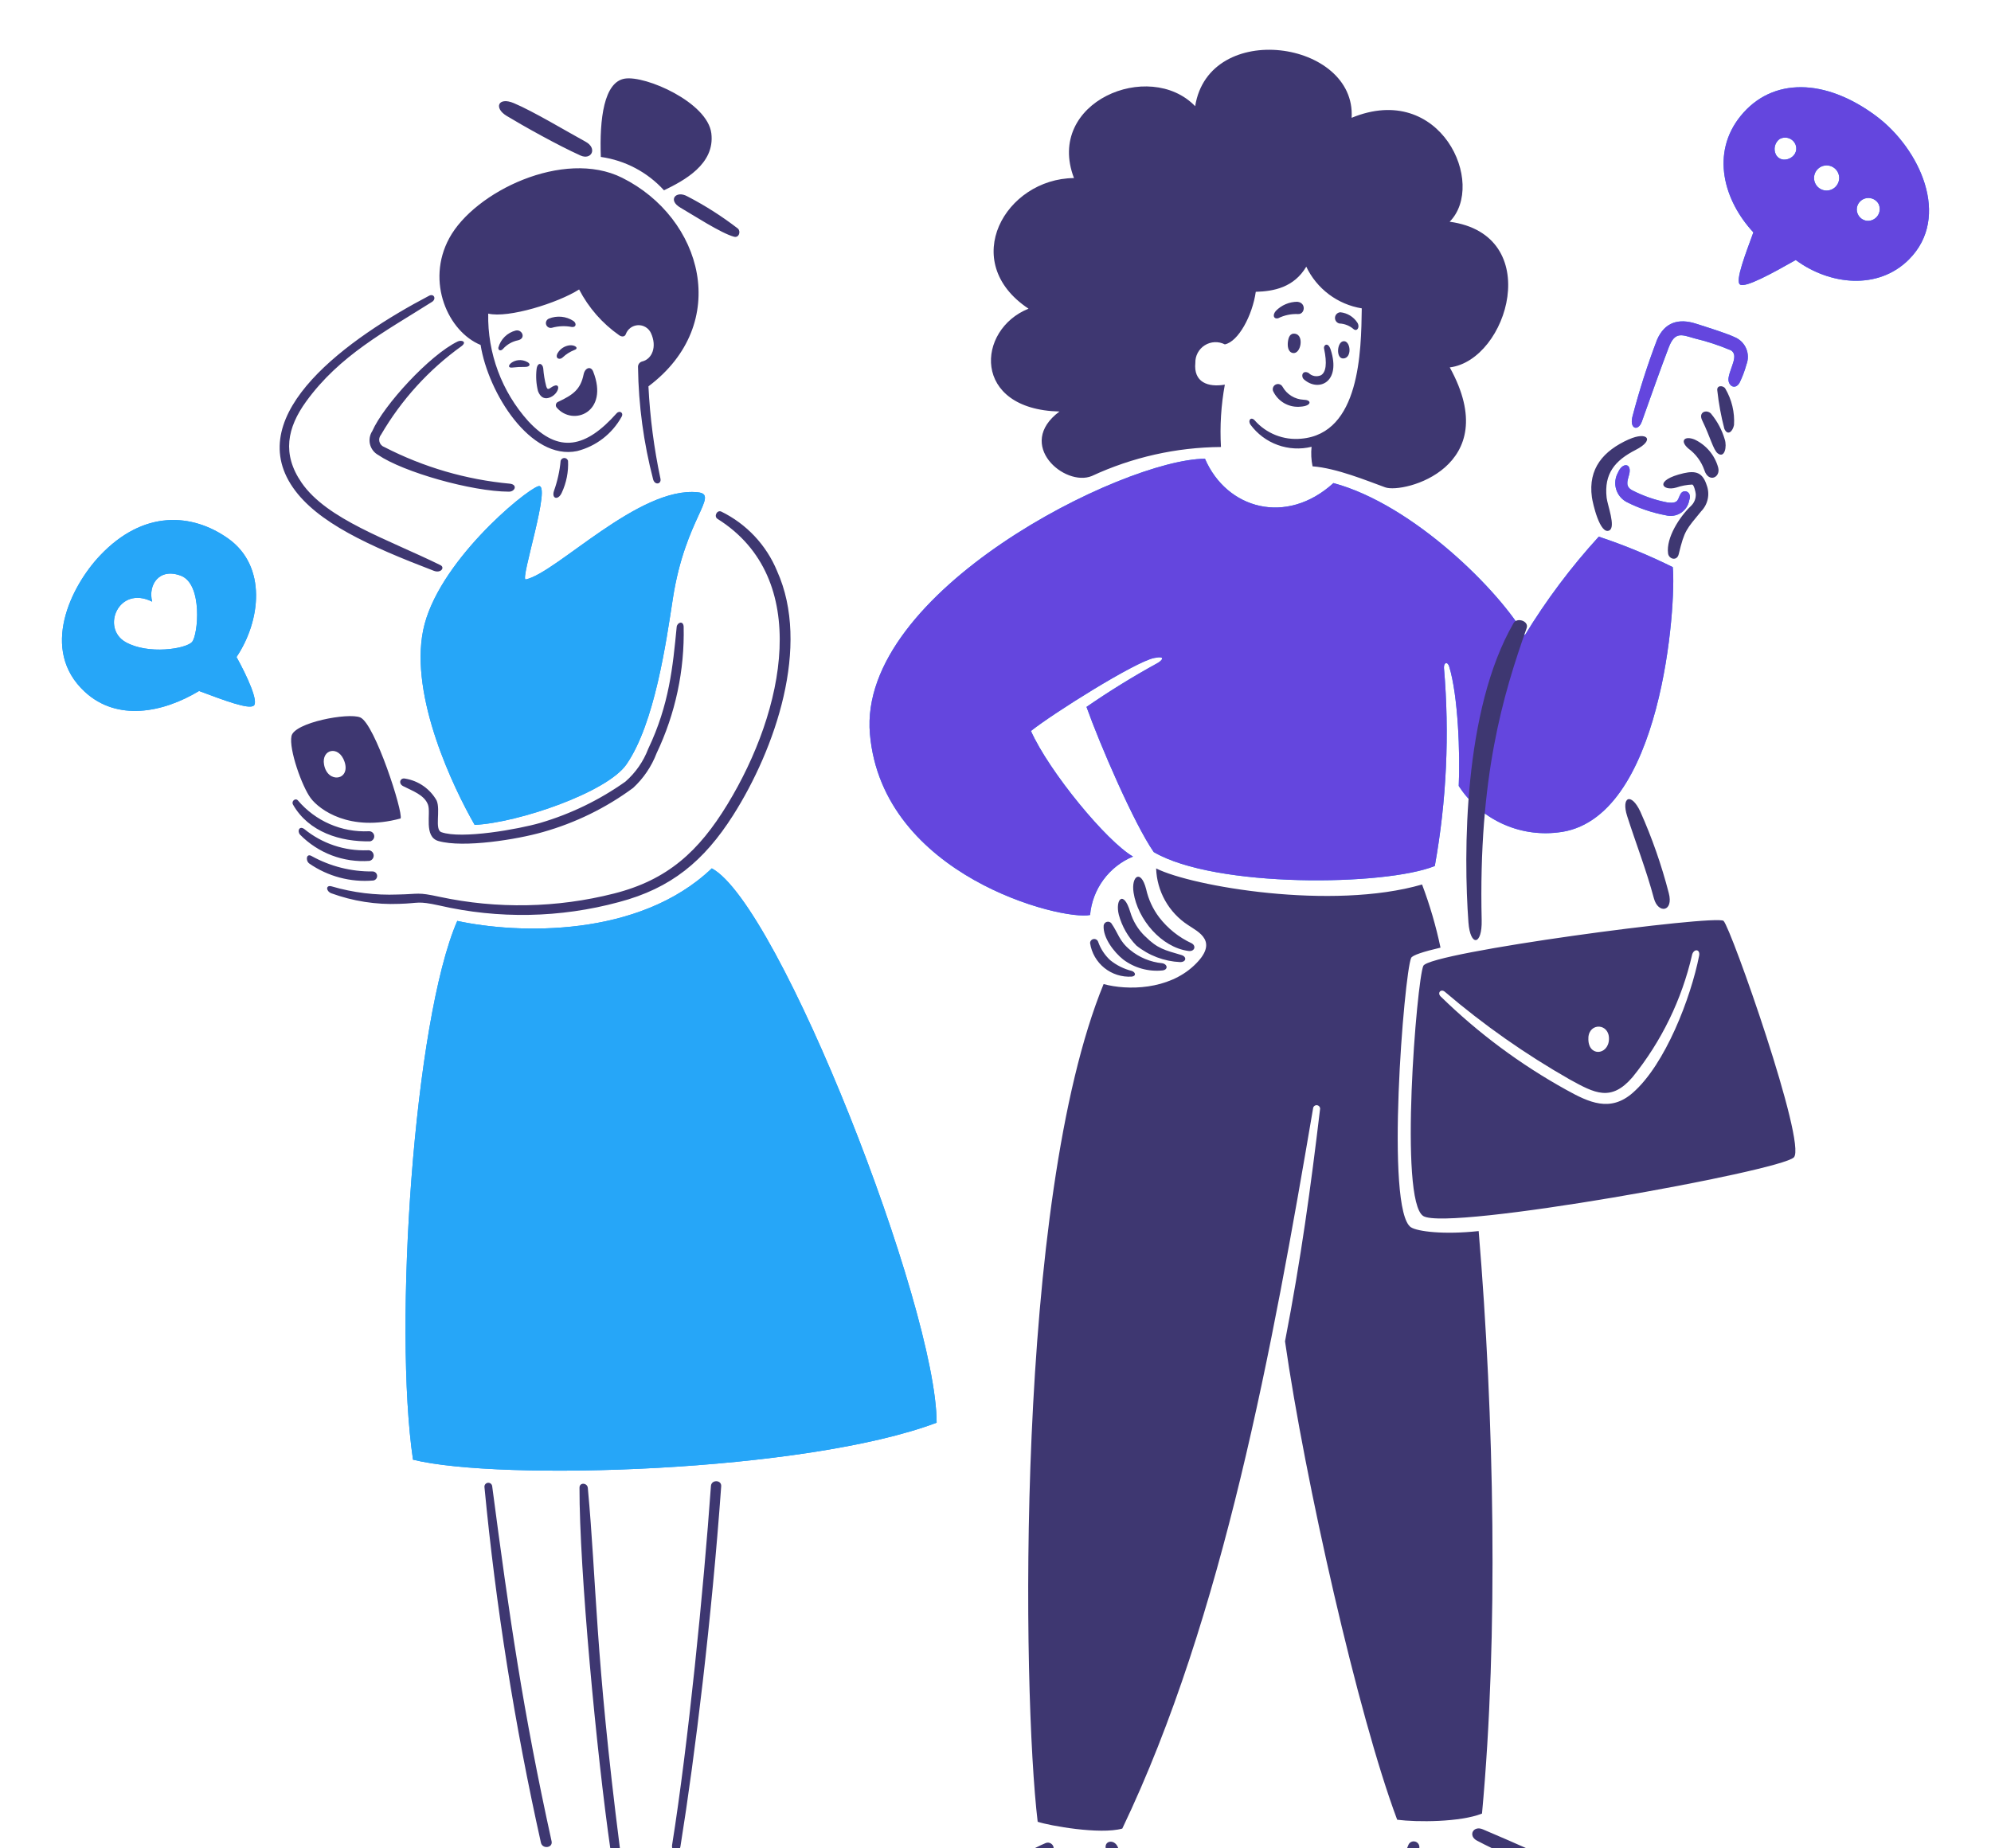 <svg width="280" height="260" viewBox="0 0 280 260" fill="none" xmlns="http://www.w3.org/2000/svg">
<path d="M66.751 116.033C63.794 110.88 57.603 98.027 59.511 88.647C61.419 79.267 73.64 69.115 75.676 68.401C77.711 67.687 73.058 81.701 73.941 81.507C78.261 80.585 89.873 68.376 98.132 69.248C101.224 69.576 96.379 72.873 94.632 84.16C93.687 90.3 92.07 101.77 88.102 107.52C85.373 111.469 72.836 115.748 66.751 116.033ZM58.082 205.328C70.253 208.356 113.226 207.096 131.722 200.127C131.722 183.842 109.588 127.201 100.103 122.147C89.852 131.94 72.82 131.379 64.306 129.542C58.184 143.622 55.328 186.76 58.082 205.328ZM33.263 92.42C34.803 95.2 36.369 98.692 35.694 99.254C34.994 99.835 31.549 98.529 27.994 97.199C22.88 100.279 16.458 101.497 11.929 97.317C5.534 91.414 9.992 82.477 14.02 78.193C20.191 71.631 27.065 72.198 32.08 75.746C37.596 79.66 36.653 87.37 33.263 92.42ZM25.459 80.993C22.393 79.81 20.789 82.271 21.399 84.633C16.681 82.274 14.169 88.341 17.661 90.322C20.824 92.117 26.165 91.284 27.014 90.294C27.864 89.305 28.526 82.18 25.459 80.993ZM236.362 69.448C235.899 70.211 236.142 70.882 234.492 70.679C232.799 70.353 231.161 69.791 229.625 69.01C228.568 68.488 228.826 67.759 229.096 66.807C229.576 65.114 228.164 64.975 227.543 66.475C227.344 66.829 227.218 67.22 227.173 67.624C227.129 68.028 227.167 68.437 227.284 68.826C227.402 69.215 227.597 69.577 227.858 69.888C228.12 70.2 228.441 70.456 228.803 70.64C230.527 71.509 232.365 72.13 234.263 72.484C234.62 72.578 234.992 72.597 235.357 72.54C235.721 72.483 236.07 72.35 236.38 72.151C236.69 71.952 236.956 71.69 237.16 71.383C237.364 71.075 237.502 70.729 237.565 70.365C238 69.16 236.792 68.74 236.362 69.448ZM245.602 51.297C245.365 52.155 245.052 52.989 244.665 53.791C244.027 54.979 242.906 54.232 243.096 53.113C243.345 51.64 244.542 49.977 243.432 49.284C241.775 48.581 240.063 48.017 238.312 47.6C236.492 47.079 235.556 46.6 234.683 48.86C233.696 51.414 231.9 56.482 230.903 59.289C230.405 60.689 229.191 60.379 229.547 58.712C230.509 55.011 231.673 51.365 233.034 47.792C234.121 45.3 236.096 44.752 238.524 45.534C239.835 45.954 242.831 46.887 243.961 47.429C244.687 47.73 245.266 48.304 245.572 49.028C245.879 49.752 245.888 50.567 245.599 51.297H245.602ZM268.464 36.494C264.106 40.853 257.313 40.1 252.538 36.576C249.236 38.45 245.5 40.496 244.72 40.033C243.964 39.584 245.496 35.675 246.581 32.686C242.437 28.234 240.534 21.552 244.801 16.299C249.221 10.86 256.701 10.961 263.908 16.367C269.958 20.908 274.445 30.51 268.461 36.494H268.464ZM252.536 20.411C252.458 20.19 252.332 19.99 252.167 19.824C252.002 19.658 251.802 19.531 251.582 19.452C251.362 19.372 251.127 19.343 250.895 19.366C250.662 19.388 250.437 19.462 250.236 19.582C249.925 19.826 249.705 20.168 249.613 20.552C249.521 20.937 249.562 21.342 249.729 21.7C250.496 23.272 253.109 22.168 252.536 20.411ZM258.649 24.927C258.628 24.599 258.517 24.284 258.328 24.016C258.138 23.748 257.878 23.538 257.576 23.409C257.274 23.281 256.943 23.238 256.618 23.287C256.294 23.336 255.989 23.475 255.739 23.687C255.488 23.899 255.302 24.176 255.2 24.488C255.098 24.8 255.085 25.134 255.162 25.453C255.24 25.772 255.404 26.064 255.637 26.294C255.87 26.525 256.163 26.687 256.483 26.761C256.751 26.821 257.03 26.818 257.297 26.753C257.564 26.687 257.812 26.56 258.022 26.383C258.232 26.205 258.397 25.981 258.506 25.728C258.615 25.476 258.664 25.202 258.649 24.927ZM264.195 28.693C264.033 28.401 263.785 28.165 263.484 28.017C263.184 27.869 262.846 27.817 262.515 27.867C262.184 27.917 261.876 28.067 261.633 28.297C261.39 28.526 261.222 28.825 261.153 29.152C261.073 29.568 261.159 29.998 261.393 30.351C261.627 30.704 261.989 30.951 262.403 31.039C262.703 31.093 263.011 31.063 263.295 30.953C263.578 30.842 263.826 30.656 264.011 30.415C264.196 30.173 264.311 29.886 264.344 29.583C264.376 29.281 264.325 28.975 264.195 28.7V28.693ZM122.338 103.242C124.072 123.241 149.366 129.546 153.3 128.709C153.461 126.918 154.108 125.206 155.173 123.756C156.237 122.307 157.677 121.177 159.338 120.488C155.638 118.367 147.535 108.536 144.985 102.824C148.018 100.404 159.622 93.094 162.309 92.558C164.167 92.187 163.289 93.013 162.739 93.299C159.323 95.176 156.006 97.225 152.799 99.439C154.661 104.682 159.488 115.879 162.253 119.857C170.888 124.933 194.797 124.641 201.781 121.817C203.436 112.628 203.869 103.26 203.069 93.957C203.024 93.183 203.574 93.013 203.802 93.755C205.062 97.843 205.355 106.075 205.146 110.555C206.618 112.835 208.698 114.657 211.152 115.815C213.606 116.973 216.335 117.421 219.03 117.107C233.828 115.64 235.76 84.669 235.246 79.773C231.882 78.104 228.405 76.673 224.841 75.489C220.937 79.768 217.453 84.414 214.439 89.361C210.972 83.241 198.834 71.002 187.527 67.95C180.911 73.97 172.519 71.614 169.459 64.53C157.934 64.585 120.604 83.241 122.338 103.242Z" fill="#2696F8"/>
<path d="M66.751 116.033C63.794 110.88 57.603 98.027 59.511 88.647C61.419 79.267 73.64 69.115 75.676 68.401C77.711 67.687 73.058 81.701 73.941 81.507C78.261 80.585 89.873 68.376 98.132 69.248C101.224 69.576 96.379 72.873 94.632 84.16C93.687 90.3 92.07 101.77 88.102 107.52C85.373 111.469 72.836 115.748 66.751 116.033ZM58.082 205.328C70.253 208.356 113.226 207.096 131.722 200.127C131.722 183.842 109.588 127.201 100.103 122.147C89.852 131.94 72.82 131.379 64.306 129.542C58.184 143.622 55.328 186.76 58.082 205.328ZM33.263 92.42C34.803 95.2 36.369 98.692 35.694 99.254C34.994 99.835 31.549 98.529 27.994 97.199C22.88 100.279 16.458 101.497 11.929 97.317C5.534 91.414 9.992 82.477 14.02 78.193C20.191 71.631 27.065 72.198 32.08 75.746C37.596 79.66 36.653 87.37 33.263 92.42ZM25.459 80.993C22.393 79.81 20.789 82.271 21.399 84.633C16.681 82.274 14.169 88.341 17.661 90.322C20.824 92.117 26.165 91.284 27.014 90.294C27.864 89.305 28.526 82.18 25.459 80.993ZM236.362 69.448C235.899 70.211 236.142 70.882 234.492 70.679C232.799 70.353 231.161 69.791 229.625 69.01C228.568 68.488 228.826 67.759 229.096 66.807C229.576 65.114 228.164 64.975 227.543 66.475C227.344 66.829 227.218 67.22 227.173 67.624C227.129 68.028 227.167 68.437 227.284 68.826C227.402 69.215 227.597 69.577 227.858 69.888C228.12 70.2 228.441 70.456 228.803 70.64C230.527 71.509 232.365 72.13 234.263 72.484C234.62 72.578 234.992 72.597 235.357 72.54C235.721 72.483 236.07 72.35 236.38 72.151C236.69 71.952 236.956 71.69 237.16 71.383C237.364 71.075 237.502 70.729 237.565 70.365C238 69.16 236.792 68.74 236.362 69.448ZM245.602 51.297C245.365 52.155 245.052 52.989 244.665 53.791C244.027 54.979 242.906 54.232 243.096 53.113C243.345 51.64 244.542 49.977 243.432 49.284C241.775 48.581 240.063 48.017 238.312 47.6C236.492 47.079 235.556 46.6 234.683 48.86C233.696 51.414 231.9 56.482 230.903 59.289C230.405 60.689 229.191 60.379 229.547 58.712C230.509 55.011 231.673 51.365 233.034 47.792C234.121 45.3 236.096 44.752 238.524 45.534C239.835 45.954 242.831 46.887 243.961 47.429C244.687 47.73 245.266 48.304 245.572 49.028C245.879 49.752 245.888 50.567 245.599 51.297H245.602ZM268.464 36.494C264.106 40.853 257.313 40.1 252.538 36.576C249.236 38.45 245.5 40.496 244.72 40.033C243.964 39.584 245.496 35.675 246.581 32.686C242.437 28.234 240.534 21.552 244.801 16.299C249.221 10.86 256.701 10.961 263.908 16.367C269.958 20.908 274.445 30.51 268.461 36.494H268.464ZM252.536 20.411C252.458 20.19 252.332 19.99 252.167 19.824C252.002 19.658 251.802 19.531 251.582 19.452C251.362 19.372 251.127 19.343 250.895 19.366C250.662 19.388 250.437 19.462 250.236 19.582C249.925 19.826 249.705 20.168 249.613 20.552C249.521 20.937 249.562 21.342 249.729 21.7C250.496 23.272 253.109 22.168 252.536 20.411ZM258.649 24.927C258.628 24.599 258.517 24.284 258.328 24.016C258.138 23.748 257.878 23.538 257.576 23.409C257.274 23.281 256.943 23.238 256.618 23.287C256.294 23.336 255.989 23.475 255.739 23.687C255.488 23.899 255.302 24.176 255.2 24.488C255.098 24.8 255.085 25.134 255.162 25.453C255.24 25.772 255.404 26.064 255.637 26.294C255.87 26.525 256.163 26.687 256.483 26.761C256.751 26.821 257.03 26.818 257.297 26.753C257.564 26.687 257.812 26.56 258.022 26.383C258.232 26.205 258.397 25.981 258.506 25.728C258.615 25.476 258.664 25.202 258.649 24.927ZM264.195 28.693C264.033 28.401 263.785 28.165 263.484 28.017C263.184 27.869 262.846 27.817 262.515 27.867C262.184 27.917 261.876 28.067 261.633 28.297C261.39 28.526 261.222 28.825 261.153 29.152C261.073 29.568 261.159 29.998 261.393 30.351C261.627 30.704 261.989 30.951 262.403 31.039C262.703 31.093 263.011 31.063 263.295 30.953C263.578 30.842 263.826 30.656 264.011 30.415C264.196 30.173 264.311 29.886 264.344 29.583C264.376 29.281 264.325 28.975 264.195 28.7V28.693ZM122.338 103.242C124.072 123.241 149.366 129.546 153.3 128.709C153.461 126.918 154.108 125.206 155.173 123.756C156.237 122.307 157.677 121.177 159.338 120.488C155.638 118.367 147.535 108.536 144.985 102.824C148.018 100.404 159.622 93.094 162.309 92.558C164.167 92.187 163.289 93.013 162.739 93.299C159.323 95.176 156.006 97.225 152.799 99.439C154.661 104.682 159.488 115.879 162.253 119.857C170.888 124.933 194.797 124.641 201.781 121.817C203.436 112.628 203.869 103.26 203.069 93.957C203.024 93.183 203.574 93.013 203.802 93.755C205.062 97.843 205.355 106.075 205.146 110.555C206.618 112.835 208.698 114.657 211.152 115.815C213.606 116.973 216.335 117.421 219.03 117.107C233.828 115.64 235.76 84.669 235.246 79.773C231.882 78.104 228.405 76.673 224.841 75.489C220.937 79.768 217.453 84.414 214.439 89.361C210.972 83.241 198.834 71.002 187.527 67.95C180.911 73.97 172.519 71.614 169.459 64.53C157.934 64.585 120.604 83.241 122.338 103.242Z" fill="url(#paint0_linear_2187_19553)"/>
<path d="M77.171 55.966C76.517 56.151 75.984 55.864 75.66 55.017C75.407 54.003 75.339 52.952 75.461 51.913C75.61 50.828 76.336 51.134 76.397 51.815C76.46 52.666 76.6 53.51 76.817 54.335C76.926 54.678 77.035 54.835 77.384 54.586C79.1 53.35 78.694 55.537 77.171 55.966ZM80.147 48.569C79.792 48.604 79.451 48.723 79.151 48.916C78.85 49.108 78.6 49.369 78.42 49.676C78 50.45 78.735 50.686 79.142 50.267C79.607 49.829 80.151 49.482 80.745 49.246C81.441 49.032 80.973 48.521 80.147 48.569ZM72.047 51.703C72.635 51.634 73.228 51.604 73.821 51.614C74.528 51.625 74.673 51.211 74.186 50.939C72.418 49.955 70.745 51.843 72.047 51.703ZM80.64 45.147C80.137 44.819 79.562 44.617 78.964 44.559C78.366 44.501 77.763 44.588 77.206 44.814C77.043 44.877 76.912 44.999 76.837 45.157C76.762 45.314 76.751 45.493 76.804 45.659C76.858 45.824 76.973 45.963 77.126 46.046C77.279 46.129 77.458 46.151 77.626 46.106C78.53 45.854 79.48 45.815 80.402 45.993C81.022 46.08 81.127 45.492 80.64 45.147ZM72.862 47.866C74.018 47.586 73.422 46.297 72.528 46.495C71.943 46.643 71.407 46.945 70.977 47.369C70.548 47.794 70.239 48.325 70.084 48.909C70.055 49.329 70.451 49.398 70.727 49.092C71.286 48.462 72.035 48.031 72.862 47.866ZM83.413 52.247C83.111 51.486 82.279 51.671 82.071 52.682C81.641 54.774 80.608 55.53 78.515 56.515C78.436 56.542 78.365 56.588 78.308 56.648C78.25 56.709 78.209 56.782 78.186 56.863C78.164 56.943 78.162 57.028 78.179 57.109C78.197 57.19 78.234 57.266 78.288 57.33C80.583 60.021 85.7 57.998 83.413 52.247ZM79.456 57.137C81.721 58.465 83.478 56.209 82.816 53.543C82.636 54.391 82.228 55.174 81.636 55.808C81.044 56.441 80.29 56.901 79.456 57.137ZM79.876 64.802C79.841 64.691 79.772 64.595 79.679 64.526C79.585 64.458 79.472 64.422 79.356 64.423C79.24 64.424 79.128 64.463 79.036 64.533C78.944 64.604 78.877 64.702 78.845 64.813C78.71 66.263 78.394 67.689 77.904 69.061C77.546 70.181 78.502 70.41 78.998 69.32C79.659 67.909 79.963 66.358 79.883 64.802H79.876ZM71.719 68.04C65.556 67.47 59.561 65.721 54.058 62.888C53.89 62.83 53.739 62.731 53.618 62.602C53.497 62.472 53.41 62.315 53.363 62.143C53.316 61.972 53.313 61.792 53.352 61.618C53.39 61.445 53.471 61.284 53.586 61.149C56.446 56.24 60.311 51.99 64.926 48.678C65.712 48.058 64.891 47.782 64.366 48.035C60.4 49.952 53.95 57.019 52.357 60.635C52.178 60.906 52.057 61.212 52.002 61.531C51.947 61.851 51.958 62.179 52.035 62.495C52.112 62.81 52.254 63.106 52.45 63.364C52.647 63.623 52.895 63.837 53.179 63.995C56.704 66.401 66.319 69.146 71.569 69.161C72.423 69.171 72.825 68.18 71.719 68.04ZM61.944 79.498C54.547 75.858 45.997 73.076 42.424 67.913C39.624 63.867 40.394 60.154 43.051 56.482C47.768 49.969 54.18 46.627 60.76 42.461C61.394 42.06 61.04 41.243 60.34 41.604C49.132 47.484 34.02 58.164 41.184 68.561C44.586 73.496 51.927 76.814 61.013 80.293C62.02 80.678 62.591 79.82 61.944 79.5V79.498ZM96.144 88.137C96.082 87.238 95.229 87.57 95.164 88.182C94.62 93.769 94.126 99.113 91.157 105.343C90.481 107.117 89.38 108.699 87.951 109.949C84.313 112.53 80.272 114.491 75.993 115.752C72.946 116.635 64.904 118.076 62.069 117.058C61.078 116.703 61.986 113.933 61.405 112.606C60.947 111.796 60.313 111.099 59.55 110.566C58.787 110.033 57.914 109.678 56.995 109.526C56.286 109.35 55.966 110.204 56.692 110.582C57.933 111.229 59.685 111.796 60.192 113.203C60.631 114.407 59.545 117.709 61.669 118.308C65.194 119.304 72.752 118.082 76.36 117.04C80.927 115.752 85.223 113.649 89.04 110.831C90.501 109.481 91.63 107.812 92.34 105.953C94.986 100.395 96.289 94.294 96.144 88.14V88.137ZM109.283 80.325C107.775 76.671 104.982 73.695 101.43 71.96C100.821 71.701 100.356 72.645 100.912 72.993C114.24 81.362 110.366 99.907 102.301 113.145C98.291 119.725 93.918 123.775 86.341 125.691C78.318 127.725 69.935 127.885 61.841 126.158C58.621 125.458 59.041 125.773 55.92 125.829C52.788 125.951 49.657 125.565 46.649 124.685C45.809 124.439 45.809 125.318 46.567 125.646C49.635 126.768 52.893 127.277 56.157 127.142C59.027 127.063 58.625 126.686 61.776 127.371C70.109 129.294 78.788 129.13 87.042 126.892C94.381 124.954 98.997 121.128 103.097 114.687C109.029 105.349 114.036 90.875 109.283 80.328V80.325ZM51.853 116.929C49.971 117.016 48.095 116.669 46.368 115.917C44.642 115.164 43.11 114.026 41.892 112.589C41.53 112.203 40.936 112.704 41.209 113.184C43.42 117.074 47.929 118.434 52.063 118.345C52.242 118.307 52.399 118.202 52.503 118.053C52.607 117.903 52.651 117.719 52.624 117.538C52.597 117.358 52.502 117.194 52.359 117.081C52.216 116.968 52.035 116.914 51.853 116.929ZM51.682 119.605C48.455 119.725 45.295 118.663 42.794 116.62C42.094 116.11 41.752 116.911 42.207 117.419C43.467 118.699 44.99 119.691 46.67 120.327C48.35 120.962 50.148 121.226 51.94 121.1C52.135 121.062 52.307 120.949 52.419 120.786C52.532 120.623 52.576 120.422 52.542 120.226C52.509 120.031 52.4 119.856 52.239 119.74C52.078 119.624 51.879 119.575 51.682 119.605ZM52.382 122.584C49.394 122.616 46.449 121.872 43.834 120.425C43.085 119.972 42.942 121.026 43.473 121.453C46.108 123.286 49.302 124.137 52.5 123.858C52.66 123.832 52.804 123.746 52.904 123.618C53.003 123.49 53.05 123.329 53.036 123.168C53.021 123.006 52.946 122.856 52.825 122.748C52.705 122.639 52.547 122.581 52.385 122.584H52.382ZM56.335 115.132C49.185 117.069 44.922 113.908 43.698 112.276C42.475 110.643 40.606 105.402 40.992 103.538C41.385 101.636 49.001 100.206 50.667 100.92C52.716 101.797 56.721 114.248 56.337 115.132H56.335ZM48.46 107.17C47.667 104.775 45.164 105.378 45.574 107.569C46.078 110.27 49.319 109.77 48.46 107.17ZM77.571 259C73.541 240.674 71.627 227.389 69.212 209.02C69.185 208.883 69.108 208.762 68.995 208.68C68.882 208.599 68.742 208.564 68.604 208.581C68.466 208.599 68.34 208.669 68.252 208.776C68.163 208.884 68.119 209.021 68.128 209.16C69.735 225.99 72.388 242.703 76.072 259.203C76.279 260.141 77.78 259.948 77.571 259ZM82.667 209.3C82.6 208.573 81.5 208.485 81.497 209.261C81.467 220.741 83.906 246.743 85.87 260.305C85.88 260.396 85.909 260.485 85.955 260.565C86.001 260.645 86.063 260.715 86.137 260.77C86.211 260.825 86.295 260.865 86.385 260.886C86.475 260.907 86.568 260.909 86.659 260.892C86.75 260.876 86.836 260.841 86.913 260.789C86.989 260.738 87.055 260.671 87.104 260.594C87.154 260.516 87.187 260.429 87.202 260.338C87.216 260.246 87.212 260.153 87.189 260.064C83.674 232.491 83.905 222.649 82.667 209.3ZM99.981 209.034C98.941 223.611 96.789 245.312 94.521 259.518C94.368 260.473 95.473 261.108 95.698 259.701C97.784 246.697 100.087 227.658 101.423 209.084C101.5 208.148 100.048 208.102 99.981 209.03V209.034ZM81.161 63.451C82.475 63.118 83.707 62.519 84.781 61.693C85.855 60.866 86.749 59.828 87.408 58.643C87.755 58.059 87.128 57.673 86.708 58.148C82.435 62.94 78.618 63.911 74.284 59.235C70.56 55.09 68.55 49.686 68.659 44.115C71.498 44.796 78.504 42.602 81.442 40.716C82.773 43.288 84.708 45.499 87.08 47.16C87.377 47.373 87.832 47.44 88.004 47.02C88.13 46.662 88.359 46.349 88.663 46.121C88.968 45.894 89.333 45.762 89.712 45.743C90.091 45.724 90.468 45.818 90.793 46.014C91.119 46.209 91.379 46.497 91.54 46.841C92.446 48.786 91.689 50.532 90.294 50.852C90.119 50.9 89.966 51.008 89.862 51.158C89.758 51.307 89.71 51.489 89.727 51.67C89.798 57.002 90.515 62.306 91.861 67.466C92.128 68.306 93.033 68.082 92.884 67.346C91.975 63.065 91.409 58.718 91.192 54.347C102.952 45.51 98.819 30.65 87.486 25.003C79.261 20.903 66.717 26.975 63.182 33.502C59.844 39.662 63.042 46.662 67.589 48.523C68.657 55.259 74.606 64.812 81.161 63.451ZM93.379 26.771C96.179 25.41 100.579 23.099 100.036 18.747C99.492 14.396 90.787 10.588 87.864 11.06C84.941 11.532 84.293 16.703 84.496 22.075C87.914 22.558 91.056 24.218 93.38 26.771H93.379ZM82.345 19.93C79.66 18.465 75.04 15.68 72.268 14.51C70.055 13.573 69.411 15.186 71.245 16.297C73.574 17.71 78.476 20.453 81.642 21.878C83.168 22.564 84.066 20.868 82.345 19.93ZM103.786 32.162C101.55 30.434 99.163 28.912 96.653 27.614C95.082 26.74 93.841 28.144 95.703 29.218C97.418 30.208 101.427 32.83 103.237 33.302C103.925 33.48 104.203 32.586 103.786 32.162ZM182.151 46.948C181.408 46.82 181.203 47.477 181.125 48.056C181.047 48.636 181.112 49.535 181.825 49.657C182.955 49.84 183.428 47.162 182.151 46.948ZM189.073 47.998C188.026 47.858 187.796 50.485 188.923 50.424C190.133 50.358 189.965 48.117 189.073 47.998ZM187.138 49.192C186.756 48.014 186.108 48.566 186.2 48.999C186.663 51.162 186.466 52.359 185.78 52.779C185.491 52.912 185.167 52.953 184.854 52.896C184.54 52.839 184.252 52.686 184.029 52.459C183.147 52.007 182.909 52.951 183.378 53.369C185.433 55.18 188.629 53.785 187.138 49.192ZM190.891 45.388C190.627 44.98 190.275 44.637 189.86 44.384C189.446 44.131 188.979 43.975 188.496 43.926C188.304 43.938 188.123 44.018 187.986 44.151C187.848 44.285 187.763 44.464 187.746 44.655C187.729 44.846 187.782 45.037 187.893 45.193C188.005 45.349 188.169 45.459 188.356 45.504C189.095 45.533 189.801 45.813 190.359 46.298C190.861 46.698 191.286 46 190.891 45.388ZM182.468 42.448C181.9 42.449 181.339 42.563 180.816 42.784C180.293 43.005 179.82 43.328 179.424 43.735C178.889 44.367 179.158 44.922 179.743 44.771C180.607 44.341 181.566 44.137 182.531 44.178C183.54 44.24 183.722 42.578 182.468 42.455V42.448ZM183.331 56.23C182.719 56.201 182.125 56.017 181.604 55.694C181.084 55.37 180.655 54.919 180.358 54.383C180.265 54.225 180.118 54.108 179.944 54.053C179.769 53.999 179.581 54.012 179.415 54.089C179.25 54.166 179.119 54.301 179.048 54.47C178.978 54.638 178.972 54.827 179.033 54.999C179.368 55.726 179.923 56.33 180.619 56.726C181.315 57.121 182.118 57.288 182.914 57.203C184.475 57.106 184.52 56.234 183.331 56.237V56.23ZM191.51 43.369C191.429 49.451 191.247 60.994 183.005 61.709C181.78 61.831 180.543 61.658 179.398 61.204C178.254 60.75 177.234 60.029 176.425 59.101C175.903 58.576 175.462 59.15 175.855 59.732C176.82 61.042 178.151 62.037 179.68 62.592C181.209 63.146 182.869 63.236 184.449 62.849C184.353 63.767 184.401 64.694 184.589 65.597C187.978 65.852 192.262 67.635 194.809 68.554C197.355 69.472 211.638 65.754 203.886 51.68C212.085 50.658 217.298 33.02 203.869 31.191C209.105 25.887 202.609 11.403 190.082 16.572C190.746 5.692 170.027 2.701 168.08 14.939C161.64 8.275 146.957 14.347 151.036 25.047C141.376 25.138 134.718 36.82 144.645 43.422C137.301 46.354 136.622 57.59 148.996 57.887C142.741 62.537 149.731 68.538 153.552 66.956C159.243 64.314 165.433 62.924 171.707 62.878C171.539 59.943 171.722 56.998 172.252 54.106C169.872 54.513 167.832 53.766 168.104 51.045C168.092 50.552 168.208 50.063 168.442 49.628C168.676 49.194 169.019 48.827 169.438 48.565C169.856 48.302 170.335 48.153 170.829 48.132C171.322 48.111 171.813 48.218 172.252 48.444C174.156 48.054 176.127 44.384 176.603 41.049C179.123 40.982 181.968 40.438 183.705 37.514C184.436 39.049 185.528 40.384 186.887 41.405C188.246 42.426 189.833 43.102 191.51 43.376V43.369ZM229.053 61.806C225.506 63.403 223.313 65.885 223.873 69.943C223.983 70.749 225.009 75.321 226.338 74.606C227.254 74.112 226.058 71.036 225.946 70.021C225.56 66.627 227.112 64.775 230.028 63.286C232.781 61.88 231.669 60.635 229.053 61.813V61.806ZM242.633 54.656C242.32 54.183 241.373 54.162 241.513 54.972C241.712 56.778 242.043 58.567 242.502 60.325C242.984 61.375 243.685 60.673 243.858 59.791C243.972 57.998 243.546 56.211 242.634 54.663L242.633 54.656ZM240.017 68.247C240.25 68.869 240.301 69.545 240.164 70.195C240.027 70.845 239.707 71.443 239.243 71.918C237.173 74.451 236.89 74.578 236.088 77.938C235.838 78.988 234.688 78.652 234.584 77.84C234.296 75.635 236.209 72.694 237.78 71.196C238.014 70.981 238.198 70.718 238.319 70.425C238.44 70.132 238.495 69.816 238.48 69.499C238.452 69.174 238.234 68.254 238 68.159C237.234 68.19 236.477 68.332 235.752 68.579C233.772 69.163 232.505 67.554 236.785 66.564C238.526 66.171 239.46 66.5 240.019 68.254L240.017 68.247ZM241.627 65.745C241.389 64.892 240.97 64.1 240.398 63.424C239.826 62.747 239.115 62.202 238.314 61.825C236.914 61.265 236.179 61.989 237.429 63.085C238.473 63.846 239.261 64.907 239.687 66.126C240.264 67.966 242.015 67.189 241.629 65.752L241.627 65.745ZM240.666 58.226C240.052 57.526 238.795 57.931 239.383 59.133C240.52 61.463 240.943 63.288 241.564 63.769C242.556 64.532 242.886 62.797 242.556 61.809C242.173 60.504 241.531 59.29 240.667 58.24L240.666 58.226ZM167.58 132.686C165.791 131.857 164.228 130.608 163.024 129.046C162.132 127.869 161.505 126.514 161.185 125.072C160.443 122.186 159.061 123.243 159.418 125.562C160.002 129.331 163.311 133.252 167.128 133.769C168 133.89 168.269 133.062 167.58 132.686ZM159.197 136.585C158.072 136.309 157.023 135.787 156.124 135.058C155.365 134.355 154.789 133.478 154.444 132.503C154.404 132.369 154.318 132.253 154.2 132.177C154.082 132.101 153.941 132.07 153.802 132.09C153.664 132.109 153.537 132.178 153.444 132.283C153.352 132.389 153.301 132.524 153.3 132.664C153.511 134.039 154.228 135.286 155.312 136.158C156.395 137.03 157.766 137.465 159.155 137.378C159.806 137.298 159.712 136.794 159.198 136.585H159.197ZM163.457 135.495C161.788 135.336 160.205 134.679 158.914 133.609C157.374 132.338 157.289 131.312 156.283 129.861C156.205 129.772 156.102 129.707 155.988 129.675C155.873 129.643 155.752 129.645 155.639 129.68C155.525 129.715 155.424 129.783 155.348 129.874C155.272 129.965 155.224 130.076 155.21 130.194C155.086 131.905 156.677 133.952 157.954 134.968C159.54 136.161 161.519 136.711 163.493 136.508C164.293 136.406 164.22 135.643 163.458 135.495H163.457ZM161.046 131.715C160.057 130.77 159.333 129.582 158.946 128.269C157.994 125.119 156.806 126.542 157.346 128.689C157.787 130.312 158.634 131.795 159.807 133C161.56 134.414 163.718 135.232 165.967 135.335C166.852 135.335 166.925 134.572 166.146 134.341C163.818 133.65 162.785 133.455 161.048 131.709L161.046 131.715ZM159.013 266.371C158.7 264.112 158.088 261.904 157.193 259.806C156.682 258.607 155.106 258.944 155.561 260.226C156.345 262.535 156.856 264.928 157.086 267.355C157.506 270.995 156.227 270.486 152.837 270.645C146.551 270.941 140.41 270.873 134.26 270.553C133.512 270.514 133.47 270.273 133.935 269.818C137.445 266.358 143.825 263.733 147.977 260.361C148.525 259.916 147.844 258.937 147.048 259.26C144.288 260.38 133.251 266.68 131.697 269.234C130.826 270.666 131.055 272.265 133.144 272.52C139.651 273.093 146.191 273.171 152.709 272.751C157.935 272.458 159.865 272.44 159.015 266.365L159.013 266.371ZM227.791 266.759C223.402 263.605 211.334 258.523 208.541 257.328C207.176 256.745 206.427 258.23 207.701 258.91C212.999 261.73 222.531 265.315 226.713 268.405C227.384 268.899 226.962 269.31 225.819 269.402C218.515 269.989 207.739 269.916 201.349 269.804C195.978 269.71 198.22 267.424 199.585 260.033C199.64 259.833 199.614 259.619 199.514 259.437C199.414 259.254 199.248 259.118 199.049 259.056C198.851 258.994 198.636 259.011 198.45 259.104C198.265 259.197 198.122 259.359 198.052 259.554C197.117 261.779 196.437 264.103 196.027 266.482C195.265 270.424 196.867 271.719 201.097 271.89C209.507 272.296 217.934 272.133 226.321 271.403C230.02 270.977 230.534 268.722 227.793 266.753L227.791 266.759ZM198.453 172.658C194.743 170.351 197.473 136.947 198.453 134.749C198.622 134.369 200.172 133.865 202.583 133.301C201.948 130.278 201.081 127.309 199.989 124.419C187.341 128.09 167.622 124.691 162.59 122.157C162.643 123.744 163.076 125.296 163.854 126.681C164.632 128.065 165.732 129.243 167.061 130.113C168.497 131.093 171.549 132.408 167.913 135.825C164.277 139.243 158.596 139.343 155.203 138.426C142.736 168.82 143.758 238.176 145.932 256.263C147.563 256.808 154.703 258.1 157.832 257.219C172.068 227.478 179.005 189.137 184.657 155.943C184.66 155.874 184.676 155.806 184.707 155.743C184.737 155.681 184.78 155.625 184.833 155.58C184.887 155.536 184.948 155.502 185.015 155.483C185.082 155.464 185.152 155.458 185.221 155.468C185.29 155.477 185.356 155.501 185.415 155.537C185.474 155.574 185.525 155.622 185.564 155.68C185.603 155.737 185.63 155.802 185.643 155.87C185.655 155.938 185.653 156.009 185.637 156.076C184.337 166.972 182.977 177.003 180.716 188.678C183.516 208.222 190.998 241.346 196.49 255.975C199.244 256.332 205.36 256.332 208.419 255.107C210.749 229.96 210.126 199.28 207.949 173.17C202.985 173.705 199.36 173.219 198.454 172.652L198.453 172.658ZM212.863 87.64C205.772 99.877 205.813 120.18 206.51 129.742C206.762 133.2 208.456 133.039 208.372 129.43C207.9 109.249 211.382 97.747 214.698 88.353C215.05 87.36 213.346 86.807 212.863 87.64ZM234.682 125.616C233.67 121.693 232.332 117.861 230.681 114.16C229.398 111.426 227.963 112.084 228.836 114.81C230.084 118.703 231.524 122.37 232.595 126.374C233.187 128.584 235.397 128.283 234.682 125.616ZM252.28 162.798C250.445 164.735 203.633 173.2 200.165 171.058C196.697 168.916 199.248 137.904 200.165 135.864C201.027 133.948 241.366 128.615 242.386 129.538C243.407 130.46 254.111 160.86 252.28 162.798ZM223.383 145.954C223.223 148.691 226.183 148.502 226.274 146.198C226.36 143.92 223.503 143.804 223.377 145.954H223.383ZM237.959 134.334C236.513 140.618 233.654 146.491 229.6 151.505C226.582 155.035 224.272 153.783 220.762 151.848C214.53 148.301 208.649 144.171 203.197 139.513C202.63 139.045 202.098 139.671 202.604 140.168C207.882 145.326 213.832 149.749 220.293 153.317C223.465 155.078 226.453 156.488 229.603 153.737C234.2 149.74 237.786 140.346 238.951 134.452C239.144 133.483 238.193 133.398 237.954 134.331L237.959 134.334ZM86.044 262.293C82.016 263.161 71.457 267.494 72.017 269.125C72.577 270.756 95.882 270.656 97.616 269.331C99.351 268.005 96.496 262.651 96.036 262.242C95.575 261.834 90.635 263.161 86.044 262.293ZM75.232 260.949C72.223 261.527 60.185 264.792 61.102 266.781C62.019 268.771 67.991 268.617 69.979 268.362C71.865 266.09 79.909 262.622 83.598 261.425C80.803 261.75 77.972 261.589 75.232 260.949Z" fill="#3E3771"/>
<defs>
<linearGradient id="paint0_linear_2187_19553" x1="18.694" y1="175.727" x2="312.625" y2="75.162" gradientUnits="userSpaceOnUse">
<stop offset="0.376" stop-color="#26A6F8"/>
<stop offset="0.379" stop-color="#6446DE"/>
</linearGradient>
</defs>
</svg>
